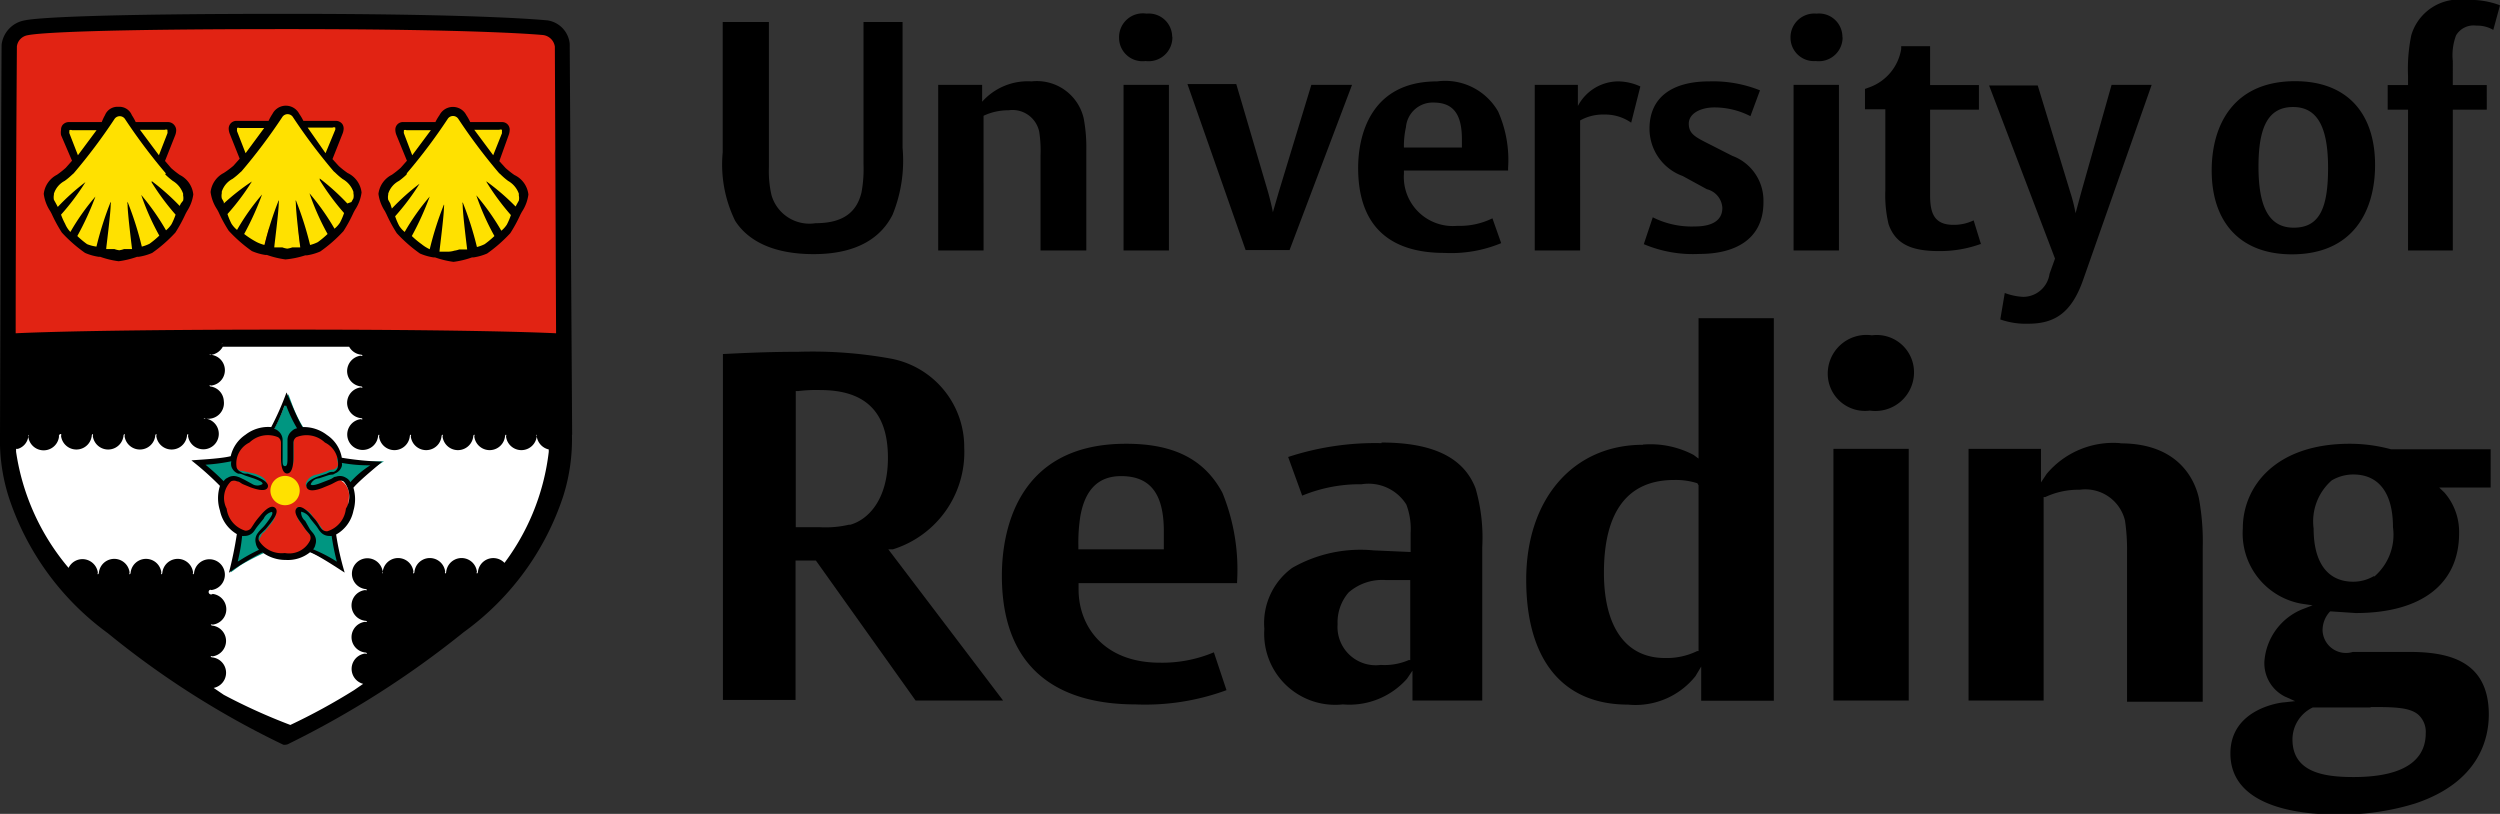 <svg id="Layer_1" data-name="Layer 1" xmlns="http://www.w3.org/2000/svg" xmlns:xlink="http://www.w3.org/1999/xlink" width="122.87" height="40" viewBox="0 0 122.87 40"><rect x="0" y="0" width="122.87" height="40" fill="#333333" stroke="none"/><defs><style>.cls-1,.cls-10,.cls-11,.cls-5,.cls-8{fill:none;}.cls-2{clip-path:url(#clip-path);}.cls-3{fill:#e12313;}.cls-4{clip-path:url(#clip-path-2);}.cls-5{stroke:#e12313;stroke-width:0.96px;}.cls-6{fill:#fff;}.cls-7{fill:#ffe100;}.cls-11,.cls-8{stroke:#ffe100;}.cls-10,.cls-8{stroke-width:0.38px;}.cls-9{fill:#009681;}.cls-10{stroke:#009681;}.cls-11{stroke-width:0.35px;}</style><clipPath id="clip-path" transform="translate(0 0)"><rect class="cls-1" width="122.86" height="40"/></clipPath><clipPath id="clip-path-2" transform="translate(0 0)"><rect class="cls-1" width="122.86" height="40"/></clipPath></defs><title>uni-reading</title><g class="cls-2"><path class="cls-3" d="M26.73,1.72s-2.86-.29-12.59-0.29H14c-8.84,0-11.95.17-12.61,0.29a0.64,0.64,0,0,0-.54.55s0,8.45-.06,14.12c1.25-.06,5-0.18,13.38-0.18,8.23,0,11.9.12,13.18,0.17L27.27,2.24a0.55,0.55,0,0,0-.54-0.52" transform="translate(0 0)"/></g><g class="cls-4"><path class="cls-5" d="M26.73,1.72s-2.86-.29-12.59-0.29H14c-8.84,0-11.95.17-12.61,0.29a0.64,0.64,0,0,0-.54.55s0,8.45-.06,14.12c1.25-.06,5-0.18,13.38-0.18,8.23,0,11.9.12,13.18,0.17L27.27,2.24A0.55,0.55,0,0,0,26.73,1.72Z" transform="translate(0 0)"/><path class="cls-6" d="M14.06,36.23s-8.78-4.49-11-7.9A12.27,12.27,0,0,1,.48,19.19V16.81S12,16.6,14.17,16.6c0,0,11.72.15,13.48,0.15V20s0.72,5.16-2.84,8.67a36.08,36.08,0,0,1-10.74,7.59" transform="translate(0 0)"/></g><g class="cls-2"><path d="M44.36,7.27V1.08H42.44v7a6.31,6.31,0,0,1-.1,1.38c-0.24,1-.94,1.51-2.26,1.51a1.94,1.94,0,0,1-2.16-1.37,5.2,5.2,0,0,1-.13-1.38V1.08H35.52V7.48a6.3,6.3,0,0,0,.61,3.37c0.6,0.94,1.8,1.64,3.86,1.64,2.27,0,3.37-.92,3.88-1.94a7.05,7.05,0,0,0,.49-3.28" transform="translate(0 0)"/><path d="M53.39,12.31V7.4a7.67,7.67,0,0,0-.13-1.59A2.36,2.36,0,0,0,50.7,4a3,3,0,0,0-2.43,1V4.17H46.11v8.14h2.23V5.69a2.85,2.85,0,0,1,1.23-.27A1.34,1.34,0,0,1,51.08,6.5a6.27,6.27,0,0,1,.06,1.15v4.66h2.24m4.23-10.5A1.15,1.15,0,0,0,56.35.67,1.17,1.17,0,0,0,55,1.86,1.15,1.15,0,0,0,56.3,3a1.17,1.17,0,0,0,1.32-1.19M57.45,4.17H55.22v8.14h2.23V4.17Zm9,0h-2L62.85,9.43l-0.29,1s-0.06-.35-0.24-1l-1.56-5.3h-2.4l2.86,8.16h2.16Zm7.67,4.21V8.25a5.87,5.87,0,0,0-.49-2.77,3,3,0,0,0-3-1.48c-3.31,0-3.88,2.72-3.88,4.25,0,3.26,2,4.18,4.23,4.18a6.41,6.41,0,0,0,2.8-.48l-0.43-1.22a3.65,3.65,0,0,1-1.73.37A2.41,2.41,0,0,1,69,8.54V8.38h5.07ZM71.86,7.25H69a4.24,4.24,0,0,1,.1-1,1.32,1.32,0,0,1,1.35-1.21c1,0,1.4.6,1.4,1.81V7.25Zm8.76-3A2.65,2.65,0,0,0,79.55,4a2.25,2.25,0,0,0-2,1.21V4.17H75.43v8.14h2.23V5.92a2.29,2.29,0,0,1,1.19-.29,2.23,2.23,0,0,1,1.32.4Z" transform="translate(0 0)"/><path d="M86.67,9.89a2.34,2.34,0,0,0-1.53-2.23L84,7.08c-0.65-.33-1-0.49-1-1s0.59-.8,1.26-0.8a3.87,3.87,0,0,1,1.77.43L86.5,4.44A6.2,6.2,0,0,0,84,4c-1.81,0-2.93.78-2.93,2.32A2.47,2.47,0,0,0,82.7,8.65L83.89,9.3a1,1,0,0,1,.76.92c0,0.6-.48.91-1.35,0.91a4.25,4.25,0,0,1-2.07-.45L80.79,12a6.21,6.21,0,0,0,2.75.48c1.68,0,3.13-.68,3.13-2.54m3.88-8.08A1.15,1.15,0,0,0,89.28.67,1.17,1.17,0,0,0,88,1.86,1.15,1.15,0,0,0,89.24,3a1.17,1.17,0,0,0,1.32-1.19M90.38,4.17H88.15v8.14h2.23V4.17Zm7,7.89L97,10.83a2.21,2.21,0,0,1-1,.22c-1,0-1.14-.67-1.14-1.48V5.39h2.4V4.18h-2.4V2.27H93.44l0,0.14a2.41,2.41,0,0,1-1.56,1.88l-0.22.08v1h1v4a6.15,6.15,0,0,0,.16,1.65c0.35,1,1.16,1.32,2.48,1.32a5.87,5.87,0,0,0,2.05-.35" transform="translate(0 0)"/><path d="M105.78,4.17h-2l-1.5,5.31-0.27,1a8,8,0,0,0-.25-1l-1.61-5.28H97.76L101,12.71l-0.27.75a1.31,1.31,0,0,1-1.29,1.13,3,3,0,0,1-.91-0.19l-0.22,1.3a3.77,3.77,0,0,0,1.38.21c1.32,0,2.13-.56,2.69-2.15l3.37-9.59" transform="translate(0 0)"/><path d="M116.73,8.11c0-2.55-1.38-4.12-3.93-4.12-3,0-4.1,2.12-4.1,4.39,0,2.54,1.4,4.12,3.94,4.12,3,0,4.09-2.12,4.09-4.39m-2.31.14c0,2-.43,2.94-1.69,2.94s-1.73-1.1-1.73-3,0.45-2.93,1.7-2.93,1.72,1.08,1.72,3m8.45-8A4.1,4.1,0,0,0,121.21,0a2.45,2.45,0,0,0-2.7,1.73,8.27,8.27,0,0,0-.16,2V4.18h-1V5.39h1v6.92h2.2V5.39h1.67V4.18h-1.67V3a2.78,2.78,0,0,1,.16-1.26,1,1,0,0,1,1-.48,1.55,1.55,0,0,1,.83.21Z" transform="translate(0 0)"/><path d="M92,16.48a1.9,1.9,0,0,0-2.17,1.9,1.83,1.83,0,0,0,2.07,1.8,1.9,1.9,0,0,0,2.17-1.9A1.83,1.83,0,0,0,92,16.48" transform="translate(0 0)"/><path d="M55.33,21.81c-5.49,0-6.09,4.53-6.09,6.48,0,5.23,3.56,6.33,6.56,6.33a11.57,11.57,0,0,0,4.48-.7l-0.62-1.86a6.55,6.55,0,0,1-2.65.51c-2.78,0-4-1.81-4-3.6V28.66h7.79V28.59a10,10,0,0,0-.72-4.37c-0.88-1.64-2.38-2.41-4.72-2.41M57.18,27H53V26.81a8.29,8.29,0,0,1,.1-1.46c0.24-1.31.9-1.95,2-1.95,1.43,0,2.1.86,2.1,2.71V27Z" transform="translate(0 0)"/><path d="M43.88,27a5,5,0,0,0,3.51-5,4.42,4.42,0,0,0-3.58-4.37,21.58,21.58,0,0,0-4.58-.34c-1.73,0-3.25.09-3.7,0.11v17h3.57V27.55h1L45,34.43h4.3L43.66,27,43.88,27m-2.12-1.22a5.09,5.09,0,0,1-1.49.13l-1.16,0V19.22l0.12,0a7.39,7.39,0,0,1,1.08-.05c2.24,0,3.33,1.09,3.33,3.33,0,2.09-1,3.07-1.89,3.3" transform="translate(0 0)"/><path d="M67.9,21.78a13.71,13.71,0,0,0-4.59.68L64,24.36a7.42,7.42,0,0,1,2.92-.56,2.19,2.19,0,0,1,2.2,1,3.39,3.39,0,0,1,.21,1.39v0.94l-1.82-.08a6.75,6.75,0,0,0-4,.86,3.36,3.36,0,0,0-1.37,3A3.49,3.49,0,0,0,66,34.62a3.78,3.78,0,0,0,3.15-1.26l0.27-.4v1.47h3.43V26.89A8.71,8.71,0,0,0,72.52,24c-0.58-1.51-2.09-2.25-4.62-2.25m1.41,10.69-0.07,0a3,3,0,0,1-1.38.24,1.88,1.88,0,0,1-2.12-2,2.24,2.24,0,0,1,.54-1.56,2.51,2.51,0,0,1,1.85-.61l1.05,0h0.13v3.86Z" transform="translate(0 0)"/><rect x="90.11" y="22.06" width="3.7" height="12.37"/><path d="M80.75,21.86c-3.43,0-5.74,2.66-5.74,6.63s1.82,6.14,5,6.14a3.77,3.77,0,0,0,3.32-1.4l0.28-.47v1.68h3.57V15.64h-3.7v6.9l-0.24-.18a4.55,4.55,0,0,0-2.5-.51m2.74,2V32l-0.07,0a3.42,3.42,0,0,1-1.58.34c-1.93,0-3-1.53-3-4.19,0-3,1.16-4.56,3.45-4.56a3.5,3.5,0,0,1,1.14.16Z" transform="translate(0 0)"/><path d="M104.21,21.78a4.27,4.27,0,0,0-3.62,1.51l-0.28.42V22.06H96.75V34.43h3.69v-10l0.08,0a3.84,3.84,0,0,1,1.7-.36,2,2,0,0,1,2.22,1.52,9.71,9.71,0,0,1,.1,1.53v7.37h3.72V26.91a11.74,11.74,0,0,0-.19-2.43c-0.18-.81-0.93-2.69-3.85-2.69" transform="translate(0 0)"/></g><g class="cls-4"><path d="M115.48,21.81c-3.63,0-5.25,2.09-5.25,4.16a3.51,3.51,0,0,0,2.88,3.7l0.55,0.08-0.52.2a3,3,0,0,0-1.85,2.57,1.83,1.83,0,0,0,1,1.71l0.51,0.23-0.55.06c-0.11,0-2.63.29-2.63,2.51,0,2.57,3.24,3,5.18,3a12.31,12.31,0,0,0,3.9-.54c3.15-1.05,3.62-3.19,3.62-4.37,0-2.73-2.11-3.08-3.94-3.08l-1.74,0-1,0A1.15,1.15,0,0,1,114.15,31a1.34,1.34,0,0,1,.37-0.95l0.06,0,1.2,0.08c3.23,0,5.08-1.43,5.08-3.92a2.94,2.94,0,0,0-.72-2l-0.26-.25h2.53V22.08h-4.9a7.75,7.75,0,0,0-2-.27m1,12.94c1.15,0,2,0,2.41.44a1.14,1.14,0,0,1,.3.85c0,1-.62,2.15-3.55,2.15-1.41,0-3-.21-3-1.85a1.74,1.74,0,0,1,1-1.57h2.84Zm0.15-6.43h0a2,2,0,0,1-1,.27c-1.26,0-1.95-.93-1.95-2.61a2.68,2.68,0,0,1,.89-2.37,2.09,2.09,0,0,1,1.06-.29c1.26,0,1.95.92,1.95,2.59a2.71,2.71,0,0,1-.91,2.42" transform="translate(0 0)"/><path d="M28.12,21.38L28,2.15A1.29,1.29,0,0,0,26.9,1C26.82,1,24,.68,14.14.68H14C5.1,0.68,1.88.86,1.22,1A1.38,1.38,0,0,0,.08,2.19C0.07,2.26,0,21.4,0,21.4a9.21,9.21,0,0,0,.42,3A13.47,13.47,0,0,0,5.3,31.12a43,43,0,0,0,8.62,5.48,0.37,0.37,0,0,0,.13,0,0.34,0.34,0,0,0,.15-0.05,46.08,46.08,0,0,0,8.59-5.48,13.4,13.4,0,0,0,4.9-6.71,9.29,9.29,0,0,0,.42-3M0.83,2.28a0.64,0.64,0,0,1,.54-0.55C2,1.6,5.15,1.43,14,1.43h0.14c9.73,0,12.5.29,12.53,0.29a0.67,0.67,0,0,1,.6.57l0.06,14.09c-1.28-.06-4.94-0.18-13.18-0.18-8.4,0-12.12.12-13.38,0.18,0-5.67.06-14.12,0.06-14.12M27.32,22.06l-0.09,0,0.09,0h0ZM10.94,16.86h0l-0.07.08,0.06-.08m14,11a0.76,0.76,0,0,0-1.44.24,0.1,0.1,0,0,1-.05.09,0.09,0.09,0,0,1,0-.09,0.76,0.76,0,0,0-1.51,0,0.1,0.1,0,0,1-.05.09,0.09,0.09,0,0,1,0-.09,0.76,0.76,0,0,0-1.51,0,0.1,0.1,0,0,1-.05.09,0.09,0.09,0,0,1,0-.09,0.76,0.76,0,0,0-1.51,0,0.1,0.1,0,0,1,0,.09,0.09,0.09,0,0,1,0-.09,0.76,0.76,0,1,0-.86.85,0.1,0.1,0,0,1,.09.05,0.09,0.09,0,0,1-.09,0,0.76,0.76,0,0,0,0,1.51,0.1,0.1,0,0,1,.09.05,0.09,0.09,0,0,1-.09,0,0.76,0.76,0,0,0,0,1.51,0.1,0.1,0,0,1,.09.05,0.09,0.09,0,0,1-.09,0,0.76,0.76,0,0,0-.1,1.49l-0.45.31a30.44,30.44,0,0,1-3.13,1.71A28.51,28.51,0,0,1,11,34.15l-0.5-.34a0.76,0.76,0,0,0-.06-1.5,0.1,0.1,0,0,1-.09-0.05,0.09,0.09,0,0,1,.09,0,0.77,0.77,0,0,0,.67-0.76,0.76,0.76,0,0,0-.66-0.75,0.1,0.1,0,0,1-.09-0.05,0.09,0.09,0,0,1,.09,0,0.76,0.76,0,0,0,0-1.51A0.1,0.1,0,0,1,10.3,29a0.09,0.09,0,0,1,.09,0,0.76,0.76,0,1,0-.85-0.86,0.1,0.1,0,0,1-.05.09,0.09,0.09,0,0,1,0-.09,0.76,0.76,0,0,0-1.51,0,0.1,0.1,0,0,1-.05.09,0.09,0.09,0,0,1,0-.09,0.76,0.76,0,0,0-1.51,0,0.1,0.1,0,0,1-.05.09,0.09,0.09,0,0,1,0-.09,0.76,0.76,0,0,0-1.51,0,0.1,0.1,0,0,1-.05.09,0.09,0.09,0,0,1,0-.09,0.77,0.77,0,0,0-.76-0.66,0.76,0.76,0,0,0-.68.43A11.39,11.39,0,0,1,.79,22.2V22.06h0l0.09,0a0.73,0.73,0,0,0,.51-0.6h0a0.09,0.09,0,0,1,0-.09,0.09,0.09,0,0,1,0,.09,0.76,0.76,0,0,0,1.51,0A0.1,0.1,0,0,1,3,21.33a0.09,0.09,0,0,1,0,.09,0.76,0.76,0,0,0,1.51,0,0.1,0.1,0,0,1,.05-0.09,0.09,0.09,0,0,1,0,.09,0.76,0.76,0,0,0,1.51,0,0.1,0.1,0,0,1,.05-0.09,0.09,0.09,0,0,1,0,.09,0.76,0.76,0,0,0,1.51,0,0.1,0.1,0,0,1,.05-0.09,0.09,0.09,0,0,1,0,.09,0.76,0.76,0,0,0,1.51,0,0.1,0.1,0,0,1,.05-0.09,0.09,0.09,0,0,1,0,.09,0.76,0.76,0,1,0,.86-0.85,0.1,0.1,0,0,1-.09,0,0.09,0.09,0,0,1,.09,0A0.77,0.77,0,0,0,11,19.71,0.76,0.76,0,0,0,10.38,19a0.1,0.1,0,0,1-.09-0.05,0.09,0.09,0,0,1,.09,0,0.76,0.76,0,0,0,0-1.51,0.1,0.1,0,0,1-.09,0,0.09,0.09,0,0,1,.09,0,0.78,0.78,0,0,0,.57-0.4h0l3,0,3.21,0h0a0.76,0.76,0,0,0,.57.39,0.1,0.1,0,0,1,.09.05,0.09,0.09,0,0,1-.09,0,0.77,0.77,0,0,0-.67.76,0.76,0.76,0,0,0,.67.75,0.1,0.1,0,0,1,.09.05,0.09,0.09,0,0,1-.09,0,0.77,0.77,0,0,0-.67.76,0.76,0.76,0,0,0,.67.75,0.1,0.1,0,0,1,.09.05,0.09,0.09,0,0,1-.09,0,0.76,0.76,0,1,0,.85.85,0.1,0.1,0,0,1,.05-0.09,0.09,0.09,0,0,1,0,.09,0.76,0.76,0,0,0,1.51,0,0.1,0.1,0,0,1,.05-0.09,0.09,0.09,0,0,1,0,.09,0.76,0.76,0,0,0,1.51,0,0.1,0.1,0,0,1,.05-0.09,0.09,0.09,0,0,1,0,.09,0.76,0.76,0,0,0,1.51,0,0.1,0.1,0,0,1,.05-0.09,0.09,0.09,0,0,1,0,.09,0.76,0.76,0,0,0,1.51,0,0.1,0.1,0,0,1,.05-0.09,0.09,0.09,0,0,1,0,.09,0.76,0.76,0,0,0,1.51,0,0.1,0.1,0,0,1,0-.09,0.09,0.09,0,0,1,0,.09,0.77,0.77,0,0,0,.59.64v0.12a11.3,11.3,0,0,1-2.38,5.72" transform="translate(0 0)"/></g><g class="cls-2"><path class="cls-7" d="M14,23.4a0.72,0.72,0,1,0,.73.72A0.72,0.72,0,0,0,14,23.4" transform="translate(0 0)"/><ellipse class="cls-8" cx="14.05" cy="24.11" rx="0.73" ry="0.72"/><path class="cls-3" d="M16.81,23.57a0.44,0.44,0,0,0-.38,0l-0.19.09-0.14.07-0.33.13c-0.54.19-.69,0.13-0.72,0V23.78a1,1,0,0,1,.58-0.35L16,23.32l0.16,0,0.2-.06a0.43,0.43,0,0,0,.26-0.28,1.25,1.25,0,0,0-.66-1.34,1.39,1.39,0,0,0-1.54-.25,0.44,0.44,0,0,0-.17.34l0,0.2,0,0.16v0.35c0,0.6-.13.69-0.21,0.69l-0.08,0a1.19,1.19,0,0,1-.13-0.65s0-.37,0-0.37l0-.16,0-.2a0.43,0.43,0,0,0-.17-0.34,1.39,1.39,0,0,0-1.54.25,1.24,1.24,0,0,0-.66,1.34,0.44,0.44,0,0,0,.26.28L12,23.28l0.15,0,0.34,0.11a1.05,1.05,0,0,1,.57.34v0.09c0,0.07-.16.17-0.72,0L12,23.68l-0.15-.07-0.19-.08a0.43,0.43,0,0,0-.38,0c-0.38.2-.46,0.68-0.26,1.45a1.38,1.38,0,0,0,1,1.18,0.44,0.44,0,0,0,.35-0.15l0.12-.16,0.09-.14,0.22-.28A1.32,1.32,0,0,1,13.37,25l0.07,0,0,0.08a1,1,0,0,1-.26.51l0,0L13,25.94l-0.12.12-0.13.15a0.44,0.44,0,0,0-.07.38,1.39,1.39,0,0,0,1.38.72,1.24,1.24,0,0,0,1.33-.67,0.44,0.44,0,0,0,0-.38l-0.12-.16L15.12,26l-0.2-.29-0.06-.08a1,1,0,0,1-.25-0.52l0-.06,0.08,0a1.08,1.08,0,0,1,.58.47l0.22,0.28,0.09,0.13,0.12,0.17a0.44,0.44,0,0,0,.35.15,1.39,1.39,0,0,0,1-1.18,2.56,2.56,0,0,0,.1-0.65,0.83,0.83,0,0,0-.39-0.8M14,24.83a0.72,0.72,0,1,1,.73-0.72,0.72,0.72,0,0,1-.73.72" transform="translate(0 0)"/><path class="cls-9" d="M16.41,23.27c-0.12,0-.12,0-0.33.09l-0.45.15a0.47,0.47,0,0,0-.41.29c0,0.08.22,0,.49-0.06l0.44-.17c0.2-.09.19-0.1,0.31-0.14a0.55,0.55,0,0,1,.49.05,0.51,0.51,0,0,1,.25.24,4.54,4.54,0,0,1,1-.85,7.39,7.39,0,0,1-1.4-.12,0.36,0.36,0,0,1,0,.16,0.56,0.56,0,0,1-.34.36" transform="translate(0 0)"/><path class="cls-10" d="M16.41,23.27c-0.12,0-.12,0-0.33.09l-0.45.15a0.47,0.47,0,0,0-.41.29c0,0.08.22,0,.49-0.06l0.44-.17c0.2-.09.19-0.1,0.31-0.14a0.55,0.55,0,0,1,.49.05,0.51,0.51,0,0,1,.25.24,4.54,4.54,0,0,1,1-.85,7.39,7.39,0,0,1-1.4-.12,0.36,0.36,0,0,1,0,.16A0.56,0.56,0,0,1,16.41,23.27Z" transform="translate(0 0)"/><path class="cls-9" d="M14,21.63c0,0.13,0,.13,0,0.34s0,0.36,0,.47c0,0.28,0,.48.11,0.47s0.13-.19.13-0.47c0-.11,0-0.35,0-0.47s0-.22,0-0.34a0.56,0.56,0,0,1,.22-0.45,0.45,0.45,0,0,1,.25-0.13,6.6,6.6,0,0,1-.53-1.11,7.92,7.92,0,0,1-.5,1.14,0.41,0.41,0,0,1,.19.1,0.57,0.57,0,0,1,.22.45" transform="translate(0 0)"/><path class="cls-10" d="M14,21.63c0,0.13,0,.13,0,0.34s0,0.36,0,.47c0,0.28,0,.48.11,0.47s0.13-.19.13-0.47c0-.11,0-0.35,0-0.47s0-.22,0-0.34a0.56,0.56,0,0,1,.22-0.45,0.45,0.45,0,0,1,.25-0.13,6.6,6.6,0,0,1-.53-1.11,7.92,7.92,0,0,1-.5,1.14,0.41,0.41,0,0,1,.19.1A0.57,0.57,0,0,1,14,21.63Z" transform="translate(0 0)"/><path class="cls-9" d="M16.17,26.35a0.57,0.57,0,0,1-.45-0.2c-0.08-.1-0.07-0.11-0.2-0.28l-0.3-.37a0.67,0.67,0,0,0-.45-0.34,0.54,0.54,0,0,0,.2.45c0.06,0.09.19,0.29,0.27,0.39s0.14,0.17.21,0.27a0.56,0.56,0,0,1,.06.49,0.5,0.5,0,0,1-.11.23,7.34,7.34,0,0,1,1.14.62,11.54,11.54,0,0,1-.26-1.28,0.26,0.26,0,0,1-.1,0" transform="translate(0 0)"/><path class="cls-10" d="M16.17,26.35a0.57,0.57,0,0,1-.45-0.2c-0.08-.1-0.07-0.11-0.2-0.28l-0.3-.37a0.67,0.67,0,0,0-.45-0.34,0.54,0.54,0,0,0,.2.45c0.06,0.09.19,0.29,0.27,0.39s0.14,0.17.21,0.27a0.56,0.56,0,0,1,.06.49,0.5,0.5,0,0,1-.11.23,7.34,7.34,0,0,1,1.14.62,11.54,11.54,0,0,1-.26-1.28A0.26,0.26,0,0,1,16.17,26.35Z" transform="translate(0 0)"/><path class="cls-9" d="M12.87,26l0.3-.37c0.17-.22.23-0.36,0.16-0.41a0.58,0.58,0,0,0-.4.33l-0.3.37c-0.13.18-.12,0.18-0.2,0.28a0.56,0.56,0,0,1-.45.2,0.28,0.28,0,0,1-.11,0,8.59,8.59,0,0,1-.22,1.27s0.26-.19,1.07-0.58a0.61,0.61,0,0,1-.16-0.33,0.56,0.56,0,0,1,.1-0.49c0.08-.1.09-0.09,0.23-0.26" transform="translate(0 0)"/><path class="cls-10" d="M12.87,26l0.3-.37c0.17-.22.23-0.36,0.16-0.41a0.58,0.58,0,0,0-.4.33l-0.3.37c-0.13.18-.12,0.18-0.2,0.28a0.56,0.56,0,0,1-.45.2,0.28,0.28,0,0,1-.11,0,8.59,8.59,0,0,1-.22,1.27s0.26-.19,1.07-0.58a0.61,0.61,0,0,1-.16-0.33,0.56,0.56,0,0,1,.1-0.49C12.72,26.1,12.73,26.12,12.87,26Z" transform="translate(0 0)"/><path class="cls-9" d="M11.64,23.43c0.12,0,.11.06,0.32,0.14l0.44,0.17a0.47,0.47,0,0,0,.5,0c0-.08-0.14-0.17-0.41-0.27L12,23.36c-0.21-.06-0.21,0-0.33-0.09a0.56,0.56,0,0,1-.34-0.36,0.54,0.54,0,0,1,0-.25,9.16,9.16,0,0,1-1.27.17,10.93,10.93,0,0,1,.9.82,0.39,0.39,0,0,1,.2-0.18,0.56,0.56,0,0,1,.49-0.05" transform="translate(0 0)"/><path class="cls-10" d="M11.64,23.43c0.12,0,.11.06,0.32,0.14l0.44,0.17a0.47,0.47,0,0,0,.5,0c0-.08-0.14-0.17-0.41-0.27L12,23.36c-0.21-.06-0.21,0-0.33-0.09a0.56,0.56,0,0,1-.34-0.36,0.54,0.54,0,0,1,0-.25,9.16,9.16,0,0,1-1.27.17,10.93,10.93,0,0,1,.9.82,0.39,0.39,0,0,1,.2-0.18A0.56,0.56,0,0,1,11.64,23.43Z" transform="translate(0 0)"/><path d="M16.8,22.5a1.68,1.68,0,0,0-.73-1.12,1.86,1.86,0,0,0-1.2-.39c-0.29-.45-0.77-1.7-0.79-1.7a13.68,13.68,0,0,1-.75,1.7,1.82,1.82,0,0,0-1.27.38,1.72,1.72,0,0,0-.72,1.05c-0.53.14-1.92,0.19-1.93,0.21a14.5,14.5,0,0,1,1.4,1.25,2,2,0,0,0,0,1.21,1.74,1.74,0,0,0,.83,1.16,18.57,18.57,0,0,1-.39,1.9,13.16,13.16,0,0,1,1.65-1,1.91,1.91,0,0,0,1.15.37,1.74,1.74,0,0,0,1.19-.38c0.51,0.2,1.68,1,1.7,1a13.55,13.55,0,0,1-.42-1.87,1.72,1.72,0,0,0,.85-1.17,2,2,0,0,0,0-1.13c0.34-.41,1.41-1.25,1.4-1.28a14.64,14.64,0,0,1-1.95-.19m0.41,1.22A0.51,0.51,0,0,0,17,23.48a0.55,0.55,0,0,0-.49-0.05c-0.12,0-.11.06-0.31,0.14l-0.44.17c-0.26.1-.46,0.14-0.49,0.06a0.47,0.47,0,0,1,.41-0.29l0.45-.15c0.21-.06.21,0,0.33-0.09a0.55,0.55,0,0,0,.34-0.36,0.35,0.35,0,0,0,0-.16,7.39,7.39,0,0,0,1.4.12,4.52,4.52,0,0,0-1,.85m-3.13-3.78a6.63,6.63,0,0,0,.53,1.11,0.45,0.45,0,0,0-.25.13,0.56,0.56,0,0,0-.22.45c0,0.13,0,.13,0,0.34s0,0.36,0,.47c0,0.28,0,.48-0.13.47s-0.11-.19-0.11-0.47c0-.11,0-0.35,0-0.47s0-.21,0-0.34a0.57,0.57,0,0,0-.22-0.45,0.4,0.4,0,0,0-.19-0.1,8,8,0,0,0,.5-1.14M11,23.66a11,11,0,0,0-.9-0.82,9.16,9.16,0,0,0,1.27-.17,0.54,0.54,0,0,0,0,.25,0.56,0.56,0,0,0,.34.36c0.12,0,.12,0,0.33.09l0.45,0.15c0.26,0.1.44,0.18,0.41,0.27a0.47,0.47,0,0,1-.5,0L12,23.57c-0.2-.09-0.19-0.1-0.32-0.14a0.56,0.56,0,0,0-.49.05,0.4,0.4,0,0,0-.2.18m0.69,3.95a8.64,8.64,0,0,0,.22-1.27,0.28,0.28,0,0,0,.11,0,0.56,0.56,0,0,0,.45-0.2c0.08-.1.07-0.11,0.2-0.28l0.3-.37a0.58,0.58,0,0,1,.4-0.33c0.07,0.05,0,.19-0.16.41s-0.21.28-.3,0.37-0.15.15-.23,0.26a0.57,0.57,0,0,0-.1.49,0.62,0.62,0,0,0,.16.33c-0.81.39-1,.59-1.07,0.58m4.89,0A7.34,7.34,0,0,0,15.39,27a0.5,0.5,0,0,0,.11-0.23,0.56,0.56,0,0,0-.06-0.49c-0.07-.11-0.08-0.1-0.21-0.27L15,25.6a0.54,0.54,0,0,1-.2-0.45,0.67,0.67,0,0,1,.45.34l0.3,0.37c0.13,0.18.11,0.18,0.2,0.28a0.56,0.56,0,0,0,.45.2,0.26,0.26,0,0,0,.1,0,11.48,11.48,0,0,0,.26,1.28M17,25a1.3,1.3,0,0,1-.91,1.11A0.34,0.34,0,0,1,15.81,26c-0.09-.1-0.11-0.16-0.2-0.3s-0.13-.18-0.22-0.28-0.55-.66-0.79-0.46,0.13,0.64.23,0.79L15,26c0.1,0.13.15,0.17,0.23,0.28a0.35,0.35,0,0,1,0,.3,1.14,1.14,0,0,1-1.23.6,1.31,1.31,0,0,1-1.29-.64V26.51a0.31,0.31,0,0,1,.06-0.23l0,0L13.06,26l0.23-.28c0.11-.15.47-0.58,0.22-0.77s-0.64.3-.76,0.44-0.17.21-.22,0.28-0.12.19-.2,0.3a0.34,0.34,0,0,1-.28.11A1.3,1.3,0,0,1,11.14,25a1.14,1.14,0,0,1,.21-1.34,0.33,0.33,0,0,1,.3,0c0.13,0,.17.09,0.32,0.15l0.34,0.14c0.17,0.06.75,0.27,0.85,0s-0.46-.49-0.64-0.56l-0.34-.11c-0.16,0-.22,0-0.35-0.09a0.34,0.34,0,0,1-.2-0.22,1.14,1.14,0,0,1,.63-1.22,1.3,1.3,0,0,1,1.41-.26,0.33,0.33,0,0,1,.14.27c0,0.14,0,.19,0,0.36s0,0.22,0,.36,0,0.79.3,0.79,0.31-.61.31-0.79,0-.27,0-0.36,0-.22,0-0.36a0.34,0.34,0,0,1,.14-0.27,1.31,1.31,0,0,1,1.41.26,1.15,1.15,0,0,1,.63,1.22,0.33,0.33,0,0,1-.2.22c-0.13,0-.19,0-0.35.09l-0.34.11c-0.18.06-.75,0.27-0.64,0.56s0.67,0.08.85,0l0.34-.14c0.15-.07.2-0.11,0.32-0.16a0.34,0.34,0,0,1,.3,0A1.14,1.14,0,0,1,17,25" transform="translate(0 0)"/><path class="cls-7" d="M16.74,8.77A4.93,4.93,0,0,1,16.3,8.4a27.56,27.56,0,0,1-2-2.66,0.33,0.33,0,0,0-.56,0,27.74,27.74,0,0,1-2,2.66,4.85,4.85,0,0,1-.44.38,1.21,1.21,0,0,0-.54.65,0.67,0.67,0,0,0,0,.34c0,0.08.12,0.21,0.17,0.31a10.48,10.48,0,0,1,1.37-1.23,10.9,10.9,0,0,1-1.19,1.62,3.2,3.2,0,0,0,.2.48,1.36,1.36,0,0,0,.29.31,13.79,13.79,0,0,1,1.22-1.75,15.19,15.19,0,0,1-.91,2,4.62,4.62,0,0,0,.5.41,1.91,1.91,0,0,0,.4.15,18.94,18.94,0,0,1,.69-2.2,20.25,20.25,0,0,1-.2,2.33l0.32,0.07a1.82,1.82,0,0,0,.33.08,1.79,1.79,0,0,0,.33-0.08l0.32-.07a20.37,20.37,0,0,1-.2-2.33,18.94,18.94,0,0,1,.69,2.2,1.88,1.88,0,0,0,.4-0.15,4.55,4.55,0,0,0,.5-0.41,15.2,15.2,0,0,1-.91-2,13.62,13.62,0,0,1,1.22,1.75,1.33,1.33,0,0,0,.29-0.31,3.28,3.28,0,0,0,.2-0.48A11,11,0,0,1,15.7,8.83a10.48,10.48,0,0,1,1.37,1.23c0.05-.1.13-0.23,0.17-0.31a0.66,0.66,0,0,0,0-.34,1.21,1.21,0,0,0-.54-0.65" transform="translate(0 0)"/><path class="cls-11" d="M16.74,8.77A4.93,4.93,0,0,1,16.3,8.4a27.56,27.56,0,0,1-2-2.66,0.33,0.33,0,0,0-.56,0,27.74,27.74,0,0,1-2,2.66,4.85,4.85,0,0,1-.44.38,1.21,1.21,0,0,0-.54.65,0.67,0.67,0,0,0,0,.34c0,0.08.12,0.21,0.17,0.31a10.48,10.48,0,0,1,1.37-1.23,10.9,10.9,0,0,1-1.19,1.62,3.2,3.2,0,0,0,.2.48,1.36,1.36,0,0,0,.29.31,13.79,13.79,0,0,1,1.22-1.75,15.19,15.19,0,0,1-.91,2,4.62,4.62,0,0,0,.5.41,1.91,1.91,0,0,0,.4.15,18.94,18.94,0,0,1,.69-2.2,20.25,20.25,0,0,1-.2,2.33l0.32,0.07a1.82,1.82,0,0,0,.33.08,1.79,1.79,0,0,0,.33-0.08l0.32-.07a20.37,20.37,0,0,1-.2-2.33,18.94,18.94,0,0,1,.69,2.2,1.88,1.88,0,0,0,.4-0.15,4.55,4.55,0,0,0,.5-0.41,15.2,15.2,0,0,1-.91-2,13.62,13.62,0,0,1,1.22,1.75,1.33,1.33,0,0,0,.29-0.31,3.28,3.28,0,0,0,.2-0.48A11,11,0,0,1,15.7,8.83a10.48,10.48,0,0,1,1.37,1.23c0.05-.1.13-0.23,0.17-0.31a0.66,0.66,0,0,0,0-.34A1.21,1.21,0,0,0,16.74,8.77Z" transform="translate(0 0)"/><path class="cls-7" d="M13,6.26H11.77a0.21,0.21,0,0,0-.15,0,0.22,0.22,0,0,0,0,.17l0.42,1.11,1-1.3" transform="translate(0 0)"/><path class="cls-11" d="M13,6.26H11.77a0.21,0.21,0,0,0-.15,0,0.22,0.22,0,0,0,0,.17l0.42,1.11Z" transform="translate(0 0)"/><path class="cls-7" d="M16.47,6.46a0.23,0.23,0,0,0,0-.17,0.22,0.22,0,0,0-.15,0H15.09l1,1.3,0.42-1.11" transform="translate(0 0)"/><path class="cls-11" d="M16.47,6.46a0.23,0.23,0,0,0,0-.17,0.22,0.22,0,0,0-.15,0H15.09l1,1.3Z" transform="translate(0 0)"/><path class="cls-7" d="M8.5,8.88A4.57,4.57,0,0,1,8.06,8.5a27.56,27.56,0,0,1-2-2.66,0.33,0.33,0,0,0-.56,0,27.66,27.66,0,0,1-2,2.66,4.66,4.66,0,0,1-.44.38,1.21,1.21,0,0,0-.54.65,0.67,0.67,0,0,0,0,.34c0,0.08.11,0.21,0.17,0.31A10.55,10.55,0,0,1,4.17,8.94,10.89,10.89,0,0,1,3,10.55a3.24,3.24,0,0,0,.2.48,1.33,1.33,0,0,0,.29.31A13.72,13.72,0,0,1,4.69,9.59a15.13,15.13,0,0,1-.91,2,4.64,4.64,0,0,0,.5.41,1.92,1.92,0,0,0,.4.15A18.93,18.93,0,0,1,5.37,10a20.24,20.24,0,0,1-.2,2.33l0.32,0.07a1.81,1.81,0,0,0,.33.08,1.8,1.8,0,0,0,.33-0.08l0.32-.07A20,20,0,0,1,6.26,10,19,19,0,0,1,7,12.17,1.94,1.94,0,0,0,7.36,12a4.68,4.68,0,0,0,.5-0.41,15.13,15.13,0,0,1-.91-2,14,14,0,0,1,1.22,1.75A1.36,1.36,0,0,0,8.45,11a3.26,3.26,0,0,0,.2-0.48A10.9,10.9,0,0,1,7.46,8.94a10.59,10.59,0,0,1,1.37,1.23C8.88,10.07,9,9.94,9,9.86a0.66,0.66,0,0,0,0-.34A1.2,1.2,0,0,0,8.5,8.88" transform="translate(0 0)"/><path class="cls-11" d="M8.5,8.88A4.57,4.57,0,0,1,8.06,8.5a27.56,27.56,0,0,1-2-2.66,0.33,0.33,0,0,0-.56,0,27.66,27.66,0,0,1-2,2.66,4.66,4.66,0,0,1-.44.38,1.21,1.21,0,0,0-.54.65,0.67,0.67,0,0,0,0,.34c0,0.08.11,0.21,0.17,0.31A10.55,10.55,0,0,1,4.17,8.94,10.89,10.89,0,0,1,3,10.55a3.24,3.24,0,0,0,.2.48,1.33,1.33,0,0,0,.29.31A13.72,13.72,0,0,1,4.69,9.59a15.13,15.13,0,0,1-.91,2,4.64,4.64,0,0,0,.5.41,1.92,1.92,0,0,0,.4.15A18.93,18.93,0,0,1,5.37,10a20.24,20.24,0,0,1-.2,2.33l0.32,0.07a1.81,1.81,0,0,0,.33.08,1.8,1.8,0,0,0,.33-0.08l0.32-.07A20,20,0,0,1,6.26,10,19,19,0,0,1,7,12.17,1.94,1.94,0,0,0,7.36,12a4.68,4.68,0,0,0,.5-0.41,15.13,15.13,0,0,1-.91-2,14,14,0,0,1,1.22,1.75A1.36,1.36,0,0,0,8.45,11a3.26,3.26,0,0,0,.2-0.48A10.9,10.9,0,0,1,7.46,8.94a10.59,10.59,0,0,1,1.37,1.23C8.88,10.07,9,9.94,9,9.86a0.66,0.66,0,0,0,0-.34A1.2,1.2,0,0,0,8.5,8.88Z" transform="translate(0 0)"/><path class="cls-7" d="M4.79,6.36H3.53a0.22,0.22,0,0,0-.15,0,0.22,0.22,0,0,0,0,.17L3.82,7.67l1-1.3" transform="translate(0 0)"/><path class="cls-11" d="M4.79,6.36H3.53a0.22,0.22,0,0,0-.15,0,0.22,0.22,0,0,0,0,.17L3.82,7.67Z" transform="translate(0 0)"/><path class="cls-7" d="M8.23,6.56a0.22,0.22,0,0,0,0-.17,0.21,0.21,0,0,0-.15,0H6.85l1,1.3L8.23,6.56" transform="translate(0 0)"/><path class="cls-11" d="M8.23,6.56a0.22,0.22,0,0,0,0-.17,0.21,0.21,0,0,0-.15,0H6.85l1,1.3Z" transform="translate(0 0)"/><path class="cls-7" d="M24.94,8.88A4.74,4.74,0,0,1,24.5,8.5a27.66,27.66,0,0,1-2-2.66,0.33,0.33,0,0,0-.56,0A27.86,27.86,0,0,1,20,8.5a4.71,4.71,0,0,1-.44.38,1.2,1.2,0,0,0-.54.65,0.66,0.66,0,0,0,0,.34c0,0.08.12,0.21,0.17,0.31a10.48,10.48,0,0,1,1.37-1.23,10.92,10.92,0,0,1-1.19,1.62,3.26,3.26,0,0,0,.2.48,1.36,1.36,0,0,0,.29.31,13.84,13.84,0,0,1,1.22-1.75,15,15,0,0,1-.91,2,4.64,4.64,0,0,0,.5.41,1.92,1.92,0,0,0,.4.15,19.15,19.15,0,0,1,.69-2.2,20.24,20.24,0,0,1-.2,2.33l0.32,0.07a1.79,1.79,0,0,0,.33.08,1.82,1.82,0,0,0,.33-0.08l0.32-.07A19.87,19.87,0,0,1,22.7,10a19.38,19.38,0,0,1,.69,2.2,2,2,0,0,0,.4-0.15,4.68,4.68,0,0,0,.5-0.41,15.13,15.13,0,0,1-.91-2,13.78,13.78,0,0,1,1.22,1.75A1.38,1.38,0,0,0,24.89,11a3.26,3.26,0,0,0,.2-0.48A10.88,10.88,0,0,1,23.9,8.94a10.59,10.59,0,0,1,1.37,1.23c0.05-.1.13-0.23,0.17-0.31a0.66,0.66,0,0,0,0-.34,1.2,1.2,0,0,0-.54-0.65" transform="translate(0 0)"/><path class="cls-11" d="M24.94,8.88A4.74,4.74,0,0,1,24.5,8.5a27.66,27.66,0,0,1-2-2.66,0.33,0.33,0,0,0-.56,0A27.86,27.86,0,0,1,20,8.5a4.71,4.71,0,0,1-.44.38,1.2,1.2,0,0,0-.54.65,0.66,0.66,0,0,0,0,.34c0,0.08.12,0.21,0.17,0.31a10.48,10.48,0,0,1,1.37-1.23,10.92,10.92,0,0,1-1.19,1.62,3.26,3.26,0,0,0,.2.48,1.36,1.36,0,0,0,.29.31,13.84,13.84,0,0,1,1.22-1.75,15,15,0,0,1-.91,2,4.64,4.64,0,0,0,.5.41,1.92,1.92,0,0,0,.4.15,19.15,19.15,0,0,1,.69-2.2,20.24,20.24,0,0,1-.2,2.33l0.32,0.07a1.79,1.79,0,0,0,.33.08,1.82,1.82,0,0,0,.33-0.08l0.32-.07A19.87,19.87,0,0,1,22.7,10a19.38,19.38,0,0,1,.69,2.2,2,2,0,0,0,.4-0.15,4.68,4.68,0,0,0,.5-0.41,15.13,15.13,0,0,1-.91-2,13.78,13.78,0,0,1,1.22,1.75A1.38,1.38,0,0,0,24.89,11a3.26,3.26,0,0,0,.2-0.48A10.88,10.88,0,0,1,23.9,8.94a10.59,10.59,0,0,1,1.37,1.23c0.05-.1.13-0.23,0.17-0.31a0.66,0.66,0,0,0,0-.34A1.2,1.2,0,0,0,24.94,8.88Z" transform="translate(0 0)"/><path class="cls-7" d="M21.22,6.36H20a0.21,0.21,0,0,0-.15,0,0.22,0.22,0,0,0,0,.17l0.42,1.11,1-1.3" transform="translate(0 0)"/><path class="cls-11" d="M21.22,6.36H20a0.21,0.21,0,0,0-.15,0,0.22,0.22,0,0,0,0,.17l0.42,1.11Z" transform="translate(0 0)"/><path class="cls-7" d="M24.67,6.56a0.22,0.22,0,0,0,0-.17,0.21,0.21,0,0,0-.15,0H23.28l1,1.3,0.42-1.11" transform="translate(0 0)"/><path class="cls-11" d="M24.67,6.56a0.22,0.22,0,0,0,0-.17,0.21,0.21,0,0,0-.15,0H23.28l1,1.3Z" transform="translate(0 0)"/><path d="M8.84,8.6h0a4.44,4.44,0,0,1-.43-0.34L8.11,7.91v0s0.5-1.26.5-1.26a0.74,0.74,0,0,0,.05-0.25,0.39,0.39,0,0,0-.07-0.22A0.4,0.4,0,0,0,8.24,6H6.67a2.62,2.62,0,0,0-.19-0.34,0.66,0.66,0,0,0-.66-0.41,0.66,0.66,0,0,0-.66.41A2.57,2.57,0,0,0,5,6H3.4a0.4,0.4,0,0,0-.33.15A0.39,0.39,0,0,0,3,6.39,0.73,0.73,0,0,0,3,6.64L3.54,7.9h0l-0.31.35a4.44,4.44,0,0,1-.43.34,1.21,1.21,0,0,0-.65.94v0a2,2,0,0,0,.32.85l0.07,0.13a7.13,7.13,0,0,0,.5.92,7.06,7.06,0,0,0,1.14,1,2.67,2.67,0,0,0,.66.19l0.08,0a4.42,4.42,0,0,0,.91.22,4.41,4.41,0,0,0,.91-0.22l0.08,0a2.66,2.66,0,0,0,.66-0.19,7.09,7.09,0,0,0,1.14-1,7.31,7.31,0,0,0,.5-0.92l0.07-.13A2,2,0,0,0,9.5,9.56v0A1.21,1.21,0,0,0,8.84,8.6m-1.4.34a11.92,11.92,0,0,0,1.19,1.61,3.25,3.25,0,0,1-.2.47,1.33,1.33,0,0,1-.27.3A11.82,11.82,0,0,0,6.94,9.58h0v0a12.26,12.26,0,0,0,.89,2l0,0a4.4,4.4,0,0,1-.48.4,1.88,1.88,0,0,1-.38.14,16.21,16.21,0,0,0-.7-2.2h0a0.22,0.22,0,0,0,0,.12c0,0.46.21,2.1,0.22,2.2l-0.1,0-0.2,0-0.09,0a1.13,1.13,0,0,1-.24.06,1.13,1.13,0,0,1-.24-0.06l-0.09,0-0.21,0-0.1,0c0-.1.22-1.74,0.22-2.2a0.23,0.23,0,0,0,0-.12h0a16.29,16.29,0,0,0-.7,2.2A1.94,1.94,0,0,1,4.28,12a4.31,4.31,0,0,1-.48-0.4l0,0a14.41,14.41,0,0,0,.89-1.94v0h0a11.2,11.2,0,0,0-1.23,1.74A1.31,1.31,0,0,1,3.2,11,3.18,3.18,0,0,1,3,10.55a11.73,11.73,0,0,0,1.2-1.6v0h0a11.14,11.14,0,0,0-1.36,1.22L2.75,10l-0.1-.18a0.62,0.62,0,0,1,0-.25V9.52a1.08,1.08,0,0,1,.53-0.63,3.53,3.53,0,0,0,.37-0.31l0.07-.06a27.48,27.48,0,0,0,2-2.66,0.31,0.31,0,0,1,.53,0,27.46,27.46,0,0,0,2,2.66L8.12,8.57a3.47,3.47,0,0,0,.37.32A1.17,1.17,0,0,1,9,9.52V9.61a0.6,0.6,0,0,1,0,.25L8.89,10l-0.06.12A11.56,11.56,0,0,0,7.47,8.91h0v0M6.88,6.38H8.1a0.15,0.15,0,0,1,.13,0V6.45a0.28,0.28,0,0,1,0,.1L7.81,7.63,6.88,6.38m-2.12,0L3.83,7.63,3.41,6.55a0.32,0.32,0,0,1,0-.1V6.4a0.15,0.15,0,0,1,.13,0H4.75" transform="translate(0 0)"/><path d="M17.08,8.5h0a4.33,4.33,0,0,1-.43-0.34l-0.31-.34v0s0.5-1.26.5-1.26a0.72,0.72,0,0,0,.05-0.25,0.39,0.39,0,0,0-.07-0.22,0.4,0.4,0,0,0-.33-0.15H14.91a2.32,2.32,0,0,0-.2-0.34,0.74,0.74,0,0,0-1.32,0,2.45,2.45,0,0,0-.19.34H11.64a0.38,0.38,0,0,0-.4.38,0.74,0.74,0,0,0,.05.25L11.78,7.8h0l-0.31.35A4.47,4.47,0,0,1,11,8.5a1.21,1.21,0,0,0-.65.94v0a2,2,0,0,0,.32.85l0.07,0.13a7.21,7.21,0,0,0,.5.92,7.12,7.12,0,0,0,1.14,1,2.67,2.67,0,0,0,.66.19l0.08,0a4.47,4.47,0,0,0,.91.22A4.38,4.38,0,0,0,15,12.55l0.08,0a2.64,2.64,0,0,0,.66-0.19,7,7,0,0,0,1.14-1,7.14,7.14,0,0,0,.5-0.92l0.07-.13a2,2,0,0,0,.32-0.85v0a1.21,1.21,0,0,0-.65-0.94m-1.4.34a11.85,11.85,0,0,0,1.19,1.61,3,3,0,0,1-.2.47,1.3,1.3,0,0,1-.27.3,11.73,11.73,0,0,0-1.23-1.74h0v0a12.33,12.33,0,0,0,.89,2l0,0a4.45,4.45,0,0,1-.48.4,1.83,1.83,0,0,1-.38.14,16.23,16.23,0,0,0-.7-2.2h0a0.22,0.22,0,0,0,0,.12c0,0.46.2,2.1,0.22,2.2l-0.1,0-0.21,0-0.09,0a1.13,1.13,0,0,1-.24.06,1.13,1.13,0,0,1-.24-0.06l-0.09,0-0.21,0-0.1,0c0-.1.22-1.74,0.22-2.2a0.23,0.23,0,0,0,0-.12h0a16.31,16.31,0,0,0-.7,2.2,1.88,1.88,0,0,1-.38-0.14A4.22,4.22,0,0,1,12,11.5l0,0a14.27,14.27,0,0,0,.88-1.94v0h0a11.08,11.08,0,0,0-1.23,1.74,1.3,1.3,0,0,1-.27-0.3,3.12,3.12,0,0,1-.2-0.48,11.7,11.7,0,0,0,1.2-1.6v0h0A11.1,11.1,0,0,0,11,10L11,9.93l-0.1-.18a0.62,0.62,0,0,1,0-.25V9.42a1.09,1.09,0,0,1,.53-0.63,3.44,3.44,0,0,0,.37-0.31l0.07-.06a27.52,27.52,0,0,0,2-2.66,0.31,0.31,0,0,1,.53,0,27.47,27.47,0,0,0,2,2.66l0.07,0.06a3.48,3.48,0,0,0,.37.32,1.16,1.16,0,0,1,.53.63V9.5a0.62,0.62,0,0,1,0,.25l-0.1.18L17.07,10a11.37,11.37,0,0,0-1.36-1.23h0v0M15.12,6.27h1.23a0.15,0.15,0,0,1,.13,0v0l0,0.1L16,7.53,15.12,6.27M13,6.27L12.07,7.53,11.65,6.45a0.33,0.33,0,0,1,0-.1V6.29a0.15,0.15,0,0,1,.12,0H13" transform="translate(0 0)"/><path d="M25.28,8.6h0a4.53,4.53,0,0,1-.43-0.34l-0.31-.34v0S25,6.64,25,6.64a0.73,0.73,0,0,0,.05-0.25A0.37,0.37,0,0,0,24.67,6H23.11a2.44,2.44,0,0,0-.19-0.34,0.74,0.74,0,0,0-1.32,0A2.33,2.33,0,0,0,21.4,6H19.83a0.37,0.37,0,0,0-.4.38,0.72,0.72,0,0,0,.05.25L20,7.9h0l-0.31.35a4.53,4.53,0,0,1-.43.34,1.21,1.21,0,0,0-.66.94v0a2,2,0,0,0,.32.85L19,10.54a7.13,7.13,0,0,0,.5.92,7.16,7.16,0,0,0,1.14,1,2.66,2.66,0,0,0,.66.19l0.08,0a4.48,4.48,0,0,0,.91.22,4.39,4.39,0,0,0,.91-0.22l0.08,0a2.67,2.67,0,0,0,.66-0.19,7.12,7.12,0,0,0,1.14-1,7.16,7.16,0,0,0,.5-0.92l0.07-.13a2,2,0,0,0,.32-0.85v0a1.21,1.21,0,0,0-.65-0.94m-1.4.34a11.92,11.92,0,0,0,1.19,1.61,3.19,3.19,0,0,1-.2.47,1.31,1.31,0,0,1-.27.3,11.82,11.82,0,0,0-1.23-1.74h0v0a12.26,12.26,0,0,0,.89,2l0,0a4.33,4.33,0,0,1-.48.4,1.87,1.87,0,0,1-.38.14,16.21,16.21,0,0,0-.7-2.2h0a0.22,0.22,0,0,0,0,.12c0,0.46.21,2.1,0.22,2.2l-0.1,0-0.2,0-0.09,0a1.1,1.1,0,0,1-.24.06A1.12,1.12,0,0,1,22,12.37l-0.09,0-0.21,0-0.1,0c0-.1.22-1.74,0.22-2.2a0.22,0.22,0,0,0,0-.12h0a16.13,16.13,0,0,0-.7,2.2A1.88,1.88,0,0,1,20.72,12a4.22,4.22,0,0,1-.48-0.4l0,0a14.31,14.31,0,0,0,.88-1.94v0h0a11.2,11.2,0,0,0-1.23,1.74,1.31,1.31,0,0,1-.27-0.3,3.18,3.18,0,0,1-.2-0.47,11.73,11.73,0,0,0,1.2-1.6v0h0a11.14,11.14,0,0,0-1.36,1.22L19.18,10l-0.1-.18a0.6,0.6,0,0,1,0-.25V9.52a1.08,1.08,0,0,1,.53-0.63,3.47,3.47,0,0,0,.37-0.31L20,8.51a27.29,27.29,0,0,0,2-2.66,0.31,0.31,0,0,1,.53,0,27.47,27.47,0,0,0,2,2.66l0.07,0.06a3.47,3.47,0,0,0,.37.32,1.17,1.17,0,0,1,.53.63V9.61a0.6,0.6,0,0,1,0,.25l-0.1.18-0.06.11A11.42,11.42,0,0,0,23.9,8.91h0v0M23.31,6.38h1.23a0.15,0.15,0,0,1,.13,0V6.45l0,0.1L24.24,7.63,23.31,6.38m-2.12,0L20.26,7.63,19.85,6.55a0.32,0.32,0,0,1,0-.1V6.4a0.15,0.15,0,0,1,.13,0h1.23" transform="translate(0 0)"/></g></svg>